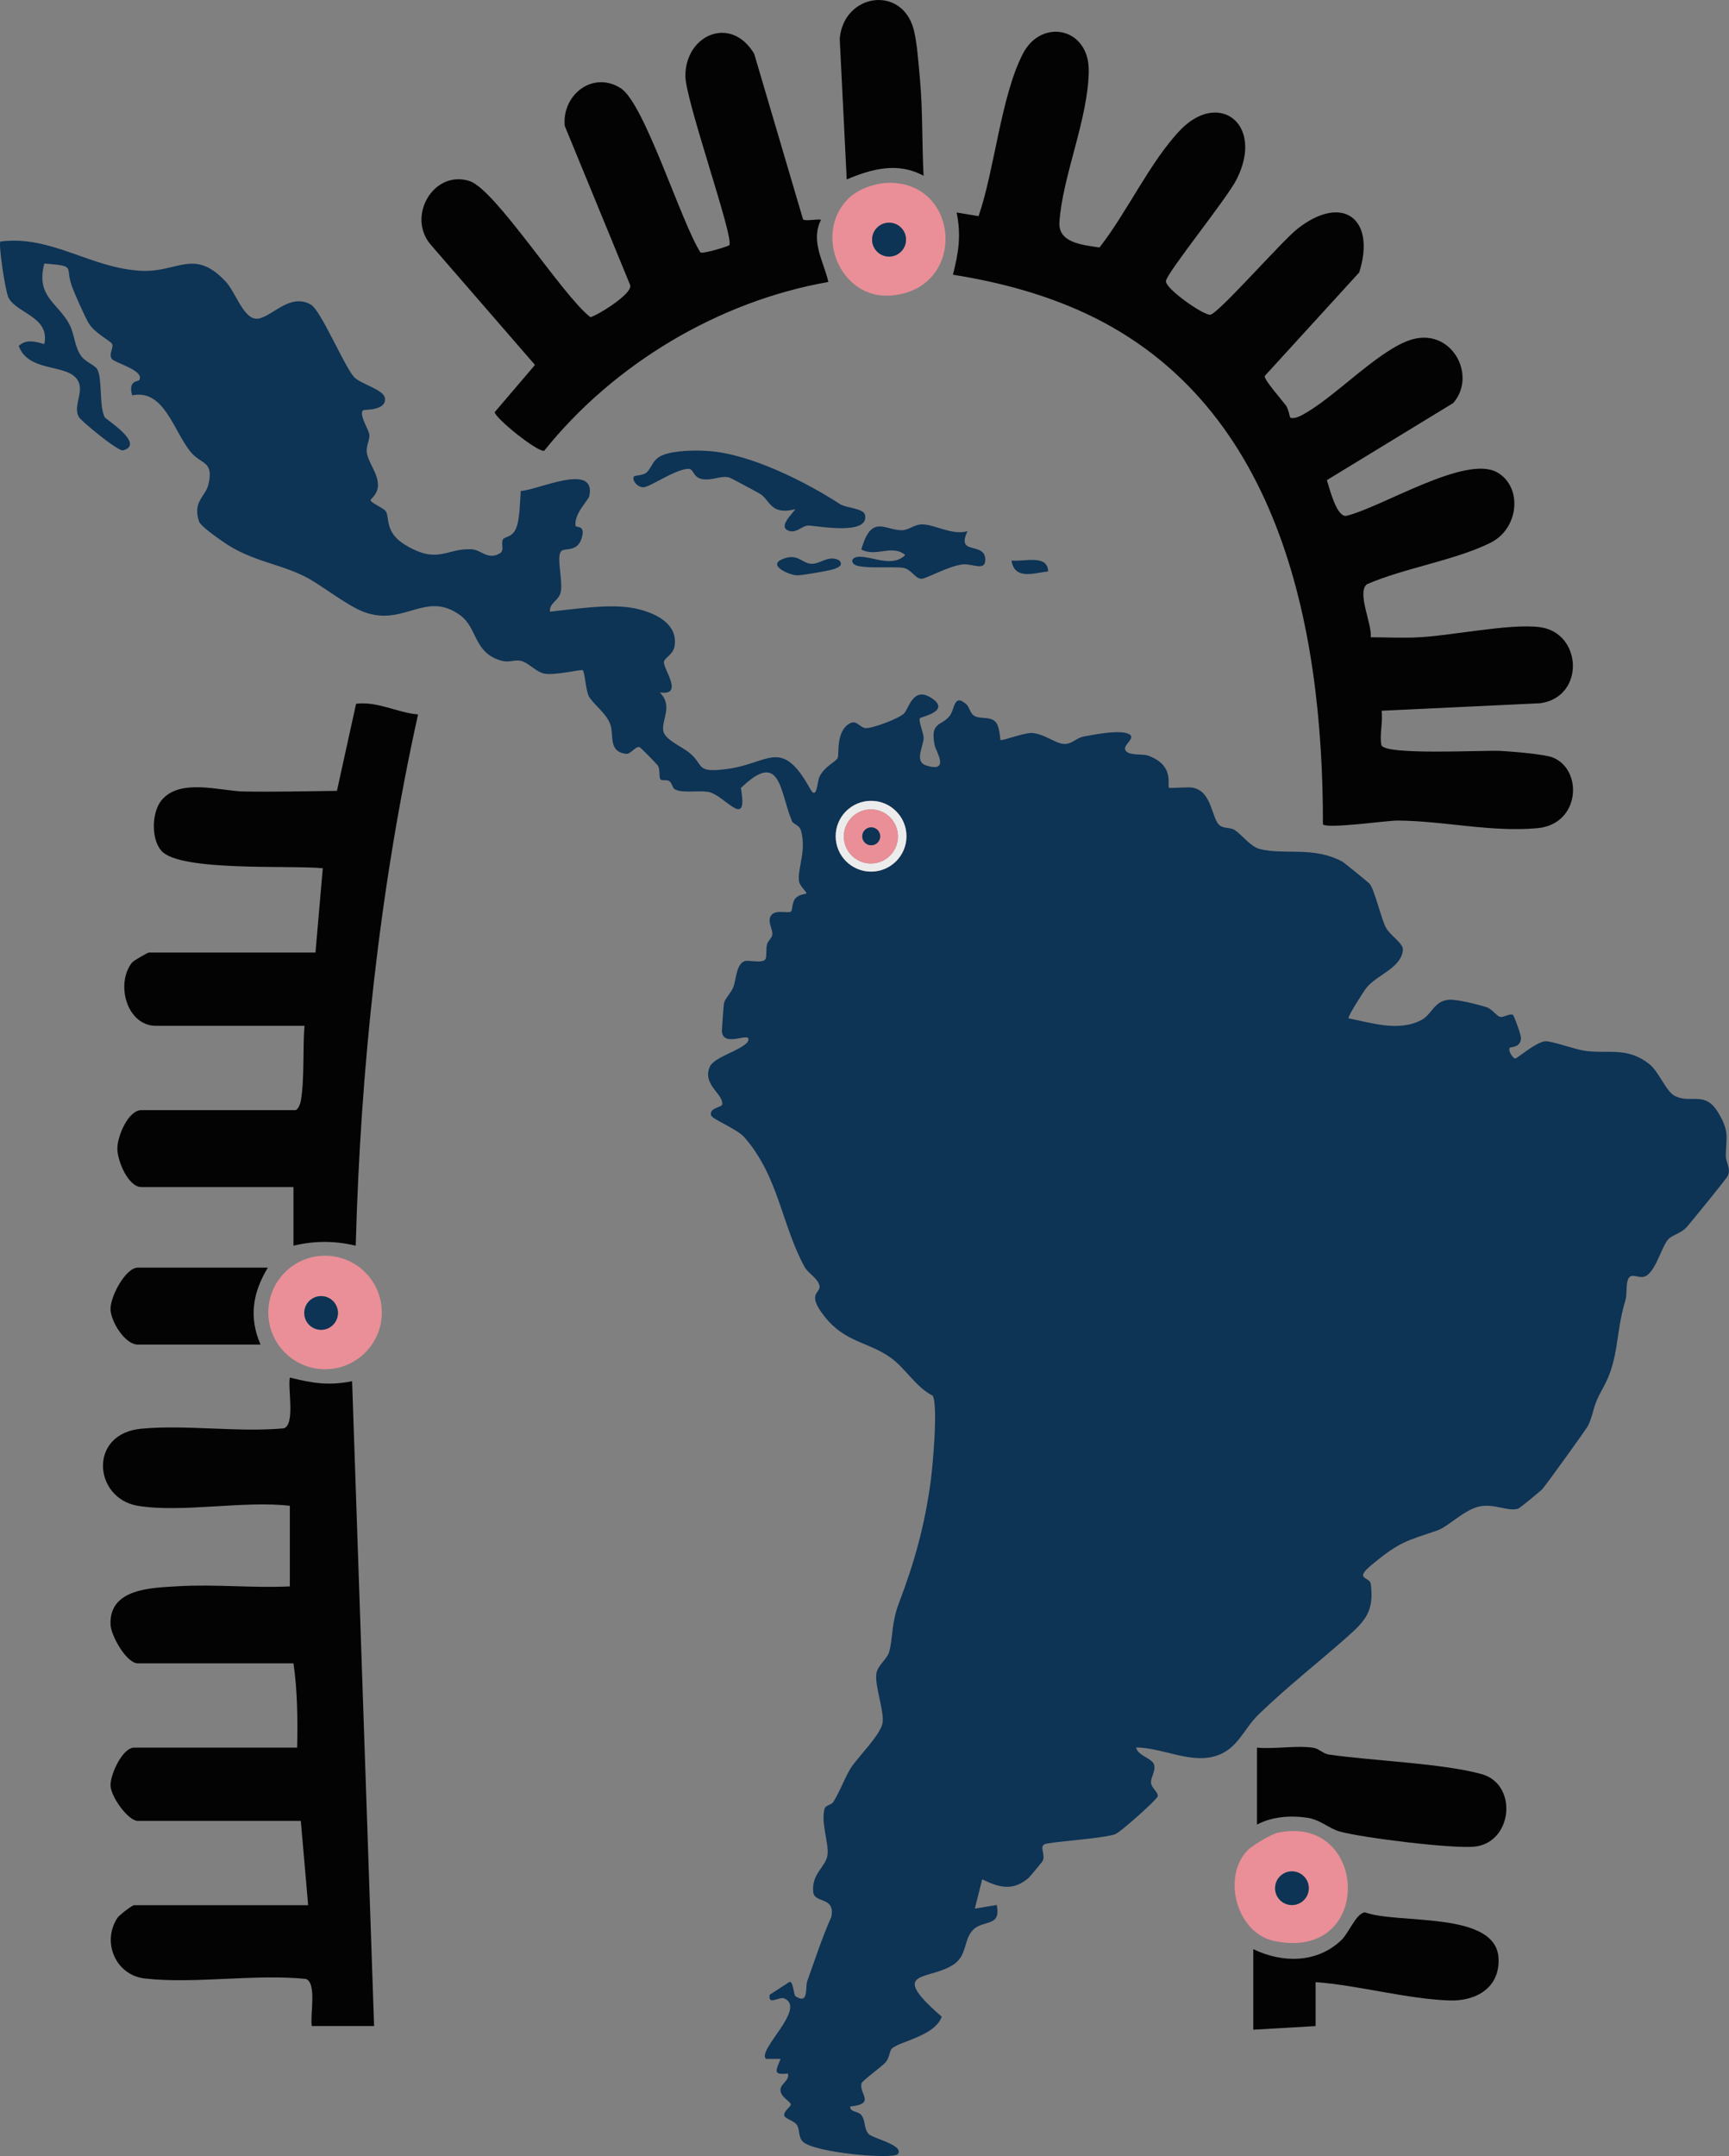 <svg id="Capa_2" data-name="Capa 2" xmlns="http://www.w3.org/2000/svg" viewBox="0 0 471.95 588.51"><rect x="0" y="0" width="471.95" height="588.51" fill="#808080" stroke="none"/><defs><style>.cls-1{fill:#ea8f97}.cls-2{fill:#0d3355}.cls-3{fill:#030303}</style></defs><g id="Capa_1-2" data-name="Capa 1"><path class="cls-3" d="M37.61 410.97c-12.03-2-13.62-19.68.96-21.04 12.37-1.15 26.34 1.05 38.9-.1 3.16-1.03 1.04-10.92 1.65-13.86 6.14 1.54 10.66 2.29 16.99.99l6 176h-17c-.54-2.83 1.46-11.85-1.64-12.86-13.97-1.42-30.2 1.42-43.88-.11-8.17-.91-11.84-10.09-7.52-16.57.51-.77 4.01-3.45 4.54-3.45h47.5l-2-23h-44.5c-2.64 0-7.32-6.59-7.44-9.59s3.26-10.41 6.44-10.41h44.5c.16-7.72.1-15.37-1-23h-42.5c-3.07 0-7.32-7.53-7.44-10.58-.4-9.93 11.29-10.03 18.4-10.46 9.99-.61 20.51.53 30.54.04v-22c-12.51-1.47-29.57 1.98-41.5 0ZM86.11 259.97l2-23c-8.54-.89-38.96.99-44.04-4.74-2.86-3.22-2.68-10.5 0-13.79 5.03-6.16 16.12-2.53 22.49-2.42 8.46.14 16.97-.07 25.41-.17l5.23-23.77c5.83-.74 11.19 2.42 16.91 2.91-10.5 47.54-15.69 96.26-17.01 144.99-5.8-1.37-11.19-1.37-16.99 0v-16h-41.5c-3.6 0-6.58-7.13-6.58-10.5s2.97-10.5 6.58-10.5h42c.69 0 1.36-1.67 1.5-2.5 1.03-5.79.51-14.44 1-20.5h-40.5c-8.07 0-11.13-11.59-6.55-17.29.46-.57 4.29-2.71 4.55-2.71h45.5ZM73.11 345.97c-4.13 6.83-5.23 13.49-2 21h-33.5c-3.45 0-7.31-6.16-7.44-9.59s4.1-11.41 7.44-11.41h35.5Z"/><path class="cls-1" d="M104.22 358.21c0 8.56-6.94 15.49-15.49 15.49s-15.49-6.94-15.49-15.49 6.94-15.49 15.49-15.49 15.49 6.94 15.49 15.49Zm-11.97.13a4.6 4.6 0 1 0-9.201.001 4.6 4.6 0 0 0 9.201-.001Z"/><circle class="cls-2" cx="87.65" cy="358.34" r="4.6"/><path class="cls-3" d="M343.11 497.97v-21c4.87.47 10.73-.68 15.45.05 1.45.23 2.6 1.62 4.16 1.84 12.09 1.75 30.86 2.36 41.67 5.33 10 2.75 8.54 18.57-1.75 19.79-5.82.69-30.9-2.41-36.93-4.11-3.19-.9-5.23-3.28-9.18-3.81-4.52-.61-9.37-.23-13.41 1.91ZM342.11 531.97c7.86 3.83 17.4 3.89 24.03-2.47 2.13-2.04 4.04-7.37 6.46-7.57 8.94 3.31 35.91-.49 36.45 12.62.33 8.03-6.19 11.66-13.41 11.43-11.46-.38-24.88-4.15-36.53-5.01v12l-17.01.99v-22Z"/><path class="cls-1" d="M348.83 500.2c24.78-5.22 26.43 35.28-1 29.54-10.35-2.16-14.35-17.58-7.23-24.78 1.29-1.31 6.45-4.39 8.23-4.76Zm8.42 15.14a4.6 4.6 0 1 0-9.201.001 4.6 4.6 0 0 0 9.201-.001Z"/><circle class="cls-2" cx="352.65" cy="515.34" r="4.6"/><path class="cls-2" d="M229.41 137.65c1.44.94 6.28 1.1 6.69 2.83 1.4 5.91-13.66 2.91-15.54 2.95-1.43.03-3.12 1.98-4.92 1.53-3.55-.87.36-4.42 1.47-5.99-6.7 1.69-6.84-2.23-9.42-4.05-.4-.28-8.09-4.43-8.56-4.57-2.21-.67-4.5.83-7.31.44s-2.31-3.01-4.11-2.84c-3.9.36-10.38 5.08-12.15 5.04-1.64-.03-3.24-2.06-2.46-3.01.14-.17 2.48-.25 3.29-.95 1.7-1.46 1.61-3.62 4.47-4.8 3.24-1.34 9.06-1.38 12.61-1.13 11.62.83 26.89 8.66 35.93 14.55ZM264.1 144.98c-3.27 6.75 4.68 2.74 4.84 7.66.11 3.43-3.49 1.11-6.17 1.4-3.8.42-10.1 3.96-11.19 3.93-1.88-.05-2.68-2.54-4.99-2.98-2.51-.49-11.94.44-13.49-1.02-1.11-1.05-.09-2.04 1.52-2.03 3.96.04 9 2.97 12.48-.47-3.69-3.03-7.96.71-11.99-1.51 2.85-10.01 6.59-4.99 11.34-5.26 1.58-.09 3.22-1.55 5.14-1.59 3.42-.06 8.37 3.11 12.51 1.86ZM229.1 152.98c1.1 1.25-.07 1.78-1.23 2.25-1.23.5-8.98 1.83-10.31 1.79-2.15-.06-7.96-2.65-4.2-4.32 4.45-1.98 5.46 1.14 8.23 1.18 2.35.04 4.68-2.54 7.52-.91ZM286.1 155.97c-3.63.32-9.18 2.52-9.99-2.99 3.31.43 9.88-1.83 9.99 2.99Z"/><path class="cls-3" d="M352.15 113.94c.62.44 2.13-.08 2.94-.49 8.72-4.46 20.44-17.29 29.47-20.53 11.41-4.1 18.84 9.41 12.1 17.09l-34.49 21.04c.76 2.18 2.55 9.91 5.25 9.76 9.65-2.29 32.6-16.79 41.25-11.89 6.97 3.94 6.03 15.35-1.87 19.24-9.81 4.83-23.44 6.84-33.7 11.3-2.79 2.3 1.48 10.96 1.06 14.47 4.13 0 8.31.21 12.44.04 9.26-.37 25.42-3.89 33.74-2.8 11.49 1.5 12.43 18.9.21 20.75l-43.44 2.06c.44 2.77-.61 6.87-.04 9.34.68 2.93 28.08 1.37 32.58 1.62 3.06.17 11.95.9 14.2 1.8 8.29 3.31 7.55 18.21-4.19 19.29-12.65 1.16-25.55-1.99-38.09-2.08-3.05-.02-19.18 2.32-20.46 1.04.04-54.47-12.09-116.44-67.03-140.47-10.79-4.72-22.34-7.71-33.97-9.54 1.56-6.13 2.28-10.67 1.01-16.99l5.99 1c4.41-12.75 6.11-32.82 12.13-44.38 5.06-9.72 18.16-7.14 17.95 4.9-.23 13.2-7.19 28.62-8.01 41.13-.37 5.68 6.35 6.2 10.93 6.91 7.45-9.46 13.86-23.49 22.04-32.03 10.51-10.98 23.02-1.7 15.41 13.41-2.69 5.34-18.93 25.32-19.3 27.75-.32 2.07 10.56 9.63 12.17 9.21 2.44-.64 19.42-20.04 23.69-23.41 12.35-9.74 21.55-2.79 16.89 11.88l-25.8 28.27c-.18 1.06 4.72 6.57 5.8 8.03.71.96 1.03 3.2 1.18 3.3ZM219.2 59.87c.67.57 3.66-.14 4.91.11-2.97 5.87.75 11.37 2 16.98-30 5.26-58.61 22.4-77.58 46.08-2 .29-13.48-9.02-13.49-10.56l10.99-12.88-28.36-32.7c-6.81-7.73.66-20.66 10.49-17.49 7.08 2.28 25.41 31.32 32.95 37.12.67.29 12-6.36 10.86-8.83l-17.82-43.35c-.81-8.47 7.71-15.17 15.33-10.24 6.48 4.19 16.49 36.71 21.72 44.79.63.46 7.63-1.66 7.87-1.99 1.42-1.94-12.35-40.47-11.99-46.49.27-11.15 12.58-16.21 18.79-5.72l13.33 45.17ZM252.1 47.97c-7.06-3.81-14.05-1.9-20.98 1l-1.91-38.41c1.08-12.38 17.07-14.74 20.22-2.4.91 3.55 1.3 9.41 1.67 13.33.79 8.39.55 17.99 1 26.49Z"/><path class="cls-1" d="M231.45 54.31c2.93-2.94 8.06-4.58 12.18-4.4 18.67.81 19.98 29.02-.32 30.74-14.04 1.19-21.27-16.89-11.85-26.34Zm15.86 11.09c0-2.56-2.07-4.63-4.63-4.63s-4.63 2.07-4.63 4.63 2.07 4.63 4.63 4.63 4.63-2.07 4.63-4.63Z"/><circle class="cls-2" cx="242.68" cy="65.4" r="4.63"/><path class="cls-2" d="M84.9 83.19c2.72 1.57 9.12 16.88 11.76 19.73 1.73 1.86 8 3.39 8.39 5.66.62 3.59-5.67 3.14-5.95 3.39-1.21 1.15 1.58 5.35 1.72 6.62.16 1.4-.89 3.04-.71 4.78.29 2.8 3.14 5.79 3.06 9.14-.06 2.42-2.04 3.74-2.03 3.96.01.75 3.34 2.06 4.06 2.95 1.33 1.66-.47 5.82 5.55 9.39 8.88 5.27 11 .81 17.91 1.09 2.67.11 4.49 3.1 7.8 1.11 1.36-.81.18-2.67.84-3.82.4-.7 2.54-.52 3.56-2.97 1.09-2.62 1.04-7.3 1.29-10.22 4.63-.22 20.59-7.95 18.72 1.33-.26 1.3-4.05 4.6-3.8 8.06.06.82 2.55-.28 1.88 2.83-1.09 5-5.05 2.94-5.91 4.39-1.09 1.83.59 7.95.05 10.83-.49 2.62-3.16 2.93-2.98 5.51 6.82-.71 16.64-2.32 23.36-.87 5.32 1.15 11.69 4.1 10.65 10.33-.37 2.22-2.65 3.03-2.88 4.19-.37 1.8 5.68 9.45-1.15 8.37 3.68 3.69.5 7.27.95 10.47.33 2.39 5.05 4.31 7.1 5.98 4.22 3.43 1.46 5.62 10.38 4.45 11.42-1.5 14.75-8.76 22.59 5.38 1.93 3.48 1.96-2.04 2.55-3.21 1.52-3.02 4.21-3.89 4.97-5.11.53-.86-.63-7.47 3.46-9.56 1.79-.91 2.67 1.33 4.3 1.36 1.87.04 9.11-2.63 10.42-4.06s2.45-7.29 7.29-4.26c5.78 3.62-2.67 5.25-2.98 5.58-.54.58 1 4.03.99 5.46-.02 2.18-2.58 6.37.59 7.42 6.8 2.25 2.74-3.91 2.43-5.45-1.29-6.41 1.7-5.18 4.01-7.92 1.57-1.86 1.11-6.46 4.68-3.23.83.75.97 2.55 2.27 3.19 1.68.83 4.08.04 5.55 1.46 1.36 1.33 1.28 4.86 1.47 5.04.35.33 6.38-1.96 8.39-1.91 3.45.09 6.71 3.02 9.1 3.01 2.01 0 3.25-1.65 5.1-2.01 3.08-.6 8.93-1.73 11.77-.96 3.31.9-.65 2.92-.38 4.34.38 1.98 4.75 1.24 6.25 1.78 7.45 2.69 5.16 8.11 5.75 8.75.26.28 4.98-.26 6.48.02 5.49 1.02 5.04 8.8 7.56 10.44 1.04.68 2.89.44 3.89 1.11 2.05 1.39 4.38 4.56 6.82 5.18 6.82 1.74 14.57-.82 22.56 3.44.43.23 7.13 5.68 7.45 6.05 1.35 1.59 3.16 9.59 4.48 12.02 1.13 2.07 4.76 4.26 4.61 6.04-.43 4.88-6.82 6.67-9.84 10.19-.65.76-5.37 8.09-4.99 8.49 6.35 1.23 13.72 3.73 19.92.43 2.86-1.52 3.46-5.27 7.56-5.51 2.23-.13 7.72 1.28 10.09 2 1.69.51 2.81 2.52 3.9 2.69.93.15 2.65-1.05 3.41-.55.28.19 2.27 5.53 2.18 6.44-.24 2.63-2.81 2.2-3.05 2.53-.6.81.93 2.95 1.48 2.95.47 0 5.63-4.48 8.15-4.73 1.63-.16 8.17 2.24 10.97 2.62 6.45.87 11.43-1.15 17.43 3.57 2.79 2.19 4.58 7.63 7.18 8.82 4.52 2.06 8.01-1.51 11.62 4.38 3.25 5.31 2.18 6.83 2.14 11.85-.01 1.91 1.45 3.4.55 5.46-.36.82-9.64 12.15-11.15 13.93s-4 2.19-5.1 3.4c-1.77 1.95-3.2 7.91-5.77 9.82-1.89 1.4-4.04-.85-5.07.83-.84 1.36-.33 4.24-.9 6.12-2.78 9.17-1.6 15.82-6.12 23.88-3.06 5.45-2.15 5.93-3.95 10.05-.43.99-11.39 16.08-12.54 17.46-.37.44-6.26 5.28-6.67 5.39-2.83.82-6.46-1.46-10.54-.62s-8.61 5.57-11.47 6.54c-8.53 2.91-10.2 3.03-17.76 9.24-5.29 4.34-.7 3.25-.42 5.42.96 7.4-1.53 10.06-6.61 14.55-7.95 7.03-16.34 13.58-24 21-4.4 4.27-5.77 9.88-12.44 11.55s-14.16-2.48-21.03-2.52c.44 2.24 4.39 2.94 4.91 4.66s-.91 3.47-.83 4.89c.08 1.52 2 2.6 1.83 3.8-.11.78-10.23 9.89-11.69 10.36-3.86 1.25-18.11 2.03-19.29 2.75-1.27.77.37 2.82-.39 4.47-.13.28-3.58 4.44-3.9 4.71-4.3 3.61-7.9 2.65-12.64.35l-2.01 7.99 5.99-.99c1.26 6.21-3.73 3.86-6.58 6.91-2.4 2.57-1.58 6.7-4.89 9.11-6.67 4.86-18.83 1.2-3.55 14.47-1.92 5.41-11.94 6.8-13.69 8.8-.62.71-.55 2.52-1.72 3.74-1.3 1.35-6.29 4.97-6.47 5.61-.82 2.91 4.06 5.62-3.09 6.36-.15 1.61 2.15 1.16 3.08 2.4 1.11 1.49.62 3.63 1.92 5.09 1.07 1.2 9.85 3.08 7.99 5.49-1.19 1.54-23.16-.35-26.02-3.47-1.17-1.28-.69-3.15-1.53-4.47-.71-1.13-3.28-1.7-3.46-2.59-.23-1.13 1.78-2.38 1.79-2.98.02-.84-2.82-1.99-2.82-3.98 0-1.75 2.52-2.51 2.04-4.5-4.11.46-3.37-.61-2-3.99h-4.01c-2.45-2.45 11.14-13.76 5.05-16.48-1.43-.64-4.49 2.06-4.03-1.01l5.46-3.54c1.05 0 1.06 3.62 1.62 3.97 3.68 2.34 2.57-2.45 3.18-4.15 2.11-5.85 4.03-11.85 6.57-17.53 1.16-5.66-4.6-3.61-4.93-6.75-.55-5.11 3.46-6.81 3.9-10.23.4-3.07-1.87-8.76-.81-12.57.26-.92 1.86-1.01 2.37-1.81 1.8-2.81 3.18-6.72 4.78-9.26 1.89-2.99 8.18-9.07 8.68-12.35s-2.25-10.26-1.67-13.56c.37-2.11 2.91-3.88 3.45-5.73 1.07-3.7.58-7.84 2.64-13.27 4.29-11.28 7.03-21.06 8.71-33.29.56-4.06 2.07-20.93.55-23.44-4.65-2.37-7.55-7.63-11.56-10.44-6.21-4.35-12.33-4.08-17.9-11.1-5.25-6.6-.96-6.3-1.45-8.53-.43-1.95-3.12-3.38-4.02-5.01-6.35-11.58-7.07-24.73-16.51-35.49-1.93-2.21-8.81-4.91-9.05-5.96-.52-2.16 3-2.06 3.06-3.04.18-2.88-5.48-5.36-3.42-10.18 1.15-2.69 8.33-4.35 10.34-6.78 1.75-3.54-6.74 2.01-7.02-2.97-.02-.38.47-7.26.56-7.64.29-1.24 1.9-2.76 2.53-4.33.86-2.16.73-5.99 2.96-7.08 1.1-.53 5.02.75 5.85-.62.38-.63.06-2.73.43-4.05.25-.9 1.27-1.7 1.4-2.47.28-1.68-1.51-3.67-.28-5.4s4.63-.4 5.44-1.08c.36-.3.25-2.37 1.06-3.42.98-1.27 2.98-1.32 3.09-1.45.3-.4-1.86-1.94-2.01-3.5-.36-3.67 2.06-8.07.58-13.59-.47-1.75-2.1-1.74-2.49-2.68-3.4-8.21-3.04-19.6-13.95-9.03 2.11 11.88-4.49 1.83-8.86 1.06-2.79-.49-7.38.45-9.26-.78-.54-.35-.68-1.6-1.37-2.15-.6-.48-2.08-.09-2.42-.47-.54-.6-.03-2.57-.74-3.78-.18-.31-4.68-4.98-5.03-5.05-1.2-.26-2.34 2.03-3.76 1.83-4.75-.66-3.21-4.99-4.14-7.88-1.01-3.16-4.98-5.85-6-8-.7-1.47-1.07-6.58-1.58-6.94-.43-.3-7.54 1.48-10.42.94-2.39-.45-4.31-3.02-6.52-3.5-1.84-.4-3.1.67-5.72-.17-7.14-2.29-6.09-8.86-10.8-12.28-9.41-6.84-15.2 3.11-26.13-.83-4.33-1.56-11.41-7.05-15.16-9.14-7.39-4.12-15.62-4.53-23.57-10.18-1.56-1.11-6.02-4.15-6.46-5.54-1.71-5.41 1.81-6.66 2.61-10.02 1.53-6.44-1.96-5.37-4.8-8.79-4.71-5.68-7.29-17.35-16.01-15.5-1.21-4.15 1.7-3.82 1.88-4.1 1.75-2.69-6.66-4.73-7.46-5.88-.89-1.29.59-3.14.09-4.07-.45-.83-4.73-2.93-6.35-5.59-1.11-1.82-3.91-8.16-4.68-10.33-1.88-5.27 1.44-5.27-7.46-6.02-2.44 9.03 3.78 10.76 6.85 16.64 1.43 2.72 1.36 6.18 3.28 8.72 1.22 1.62 3.79 2.4 4.38 3.62 1.35 2.78.43 10.22 1.99 13.01.3.54 11.18 7.36 4.97 9.01-1.33.35-11.33-7.95-11.98-9-1.99-3.23 1.98-7.43-.8-10.71-3.27-3.85-13.09-1.72-15.69-8.8 2.1-1.94 4.56-1.17 6.98-.49 1.64-7.5-7.54-8.32-9.78-12.71C1.43 79.49-.47 66.49.1 65.92c13.9-1.82 24.61 7.32 38.51 7.99 9.97.48 14.39-6.3 23.03 2.98 2.57 2.76 4.67 9.6 8.02 10.07 3.84.55 9.08-7.37 15.23-3.81Zm162.53 145.04c0-5.34-4.33-9.66-9.66-9.66s-9.66 4.33-9.66 9.66 4.33 9.66 9.66 9.66 9.66-4.33 9.66-9.66Z"/><path d="M247.43 228.23c0 5.34-4.33 9.66-9.66 9.66s-9.66-4.33-9.66-9.66 4.33-9.66 9.66-9.66 9.66 4.33 9.66 9.66Zm-2.33.06c0-4.07-3.3-7.38-7.38-7.38s-7.38 3.3-7.38 7.38 3.3 7.38 7.38 7.38 7.38-3.3 7.38-7.38Z" style="fill:#ececec"/><path class="cls-1" d="M245.1 228.29c0 4.07-3.3 7.38-7.38 7.38s-7.38-3.3-7.38-7.38 3.3-7.38 7.38-7.38 7.38 3.3 7.38 7.38Zm-4.84-.04c0-1.35-1.09-2.45-2.45-2.45s-2.45 1.09-2.45 2.45 1.09 2.45 2.45 2.45 2.45-1.09 2.45-2.45Z"/><circle class="cls-2" cx="237.81" cy="228.25" r="2.45"/></g></svg>